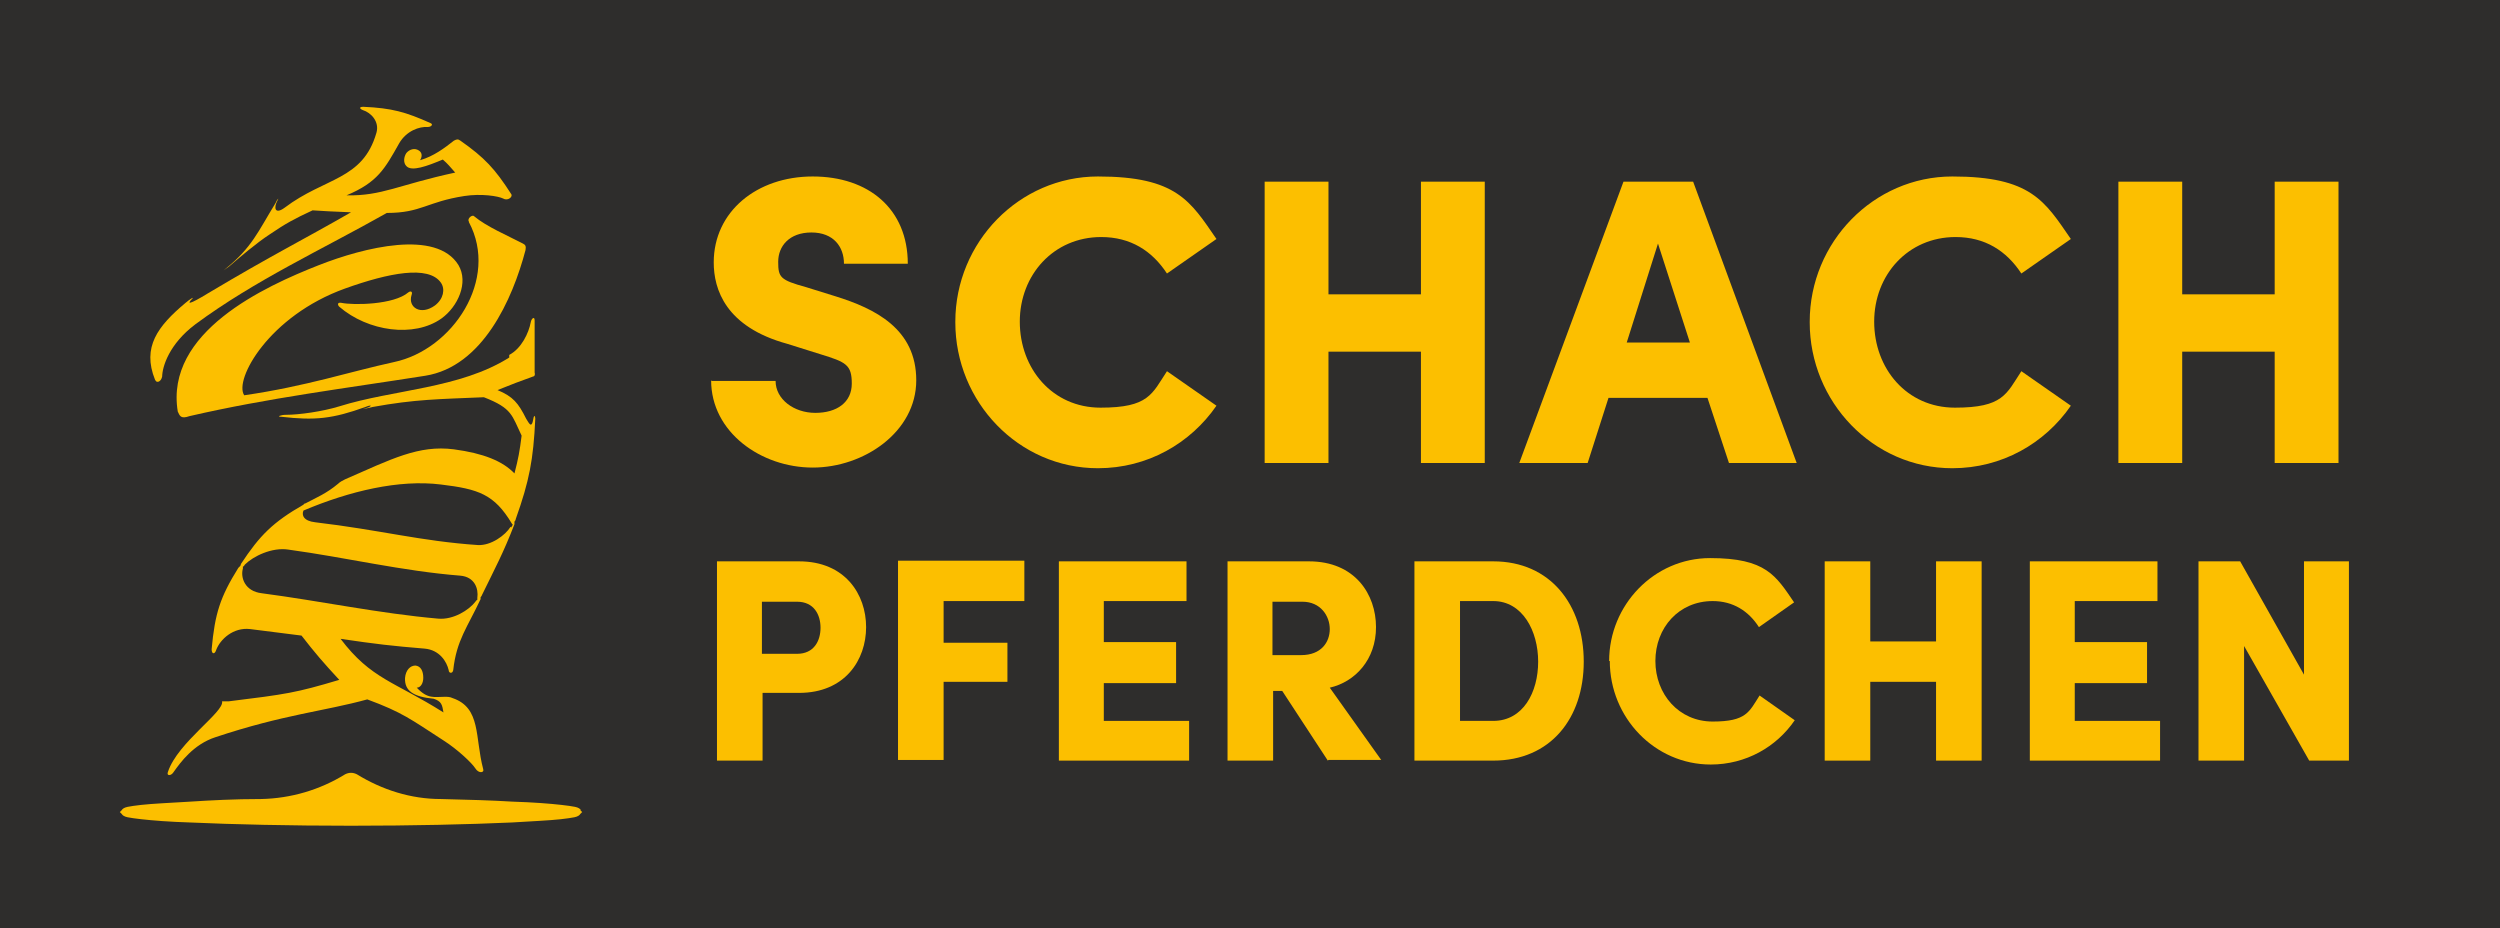 <?xml version="1.0" encoding="UTF-8"?>
<svg id="Layer_1" xmlns="http://www.w3.org/2000/svg" xmlns:xlink="http://www.w3.org/1999/xlink" version="1.1" viewBox="0 0 383.9 142.5">
  <!-- Generator: Adobe Illustrator 29.2.1, SVG Export Plug-In . SVG Version: 2.1.0 Build 116)  -->
  <defs>
    <style>
      .st0 {
        fill: #2e2d2c;
      }

      .st1 {
        fill: #fcbf00;
      }
    </style>
  </defs>
  <rect class="st0" width="383.9" height="142.5"/>
  <g>
    <g>
      <path class="st1" d="M89.2,124.4c-.1-.2-.4-.4-.9-.5-.5-.1-1.2-.2-2.1-.3-1.8-.2-4.3-.4-7.5-.5-3.2-.2-6.9-.3-11-.4-4.6,0-9-1.4-12.9-3.8-.6-.3-1.2-.3-1.8,0-3.9,2.4-8.3,3.7-12.9,3.8-4.1,0-7.8.2-10.9.4-3.2.2-5.7.3-7.5.5-.9.1-1.6.2-2.1.3-.5.1-.8.3-.9.5l-.3.3.3.3c.1.2.4.4.9.5.5.1,1.2.2,2.1.3,1.8.2,4.3.4,7.5.5,6.6.3,15.4.5,24.7.5s18.1-.2,24.7-.5c3.2-.2,5.7-.3,7.5-.5.9-.1,1.6-.2,2.1-.3.5-.1.8-.3.9-.5l.3-.3-.3-.3Z"/>
      <path class="st1" d="M24.9,57.9c0-1.6,1.1-5.1,5.1-8.1,9.2-6.8,19.5-11.5,29.4-17.1,5.3,0,6.1-1.7,11.9-2.6,2.6-.4,5.2,0,6,.4.7.4,1.5-.3,1.2-.7-2.5-3.9-4.1-5.6-7.8-8.2-.4-.3-.6-.2-1,0-1.4,1.1-3.1,2.4-5.2,3,.4-.6.3-1.2-.2-1.5-.6-.4-1.4-.2-1.9.4-.4.6-.5,1.5,0,2,.8.9,3.2,0,5.6-1,.8.7,1.1,1.1,1.9,2-8.8,1.9-11.2,3.6-16.7,3.5,4.8-2,5.9-4.1,8.1-8,1.1-1.9,3.1-2.6,4.4-2.5.5,0,.9-.4.4-.6-3.8-1.7-5.9-2.3-10.3-2.5-.7,0-.6.3-.1.5,1.3.4,2.6,1.8,2.1,3.5-2.1,7.3-7.9,6.8-14.1,11.5-1.5,1.1-1.7,0-1.1-1.1.3-.5,0-.3-.3.4-2.7,4.4-3.6,6.8-7.7,10.1-.6.5,0,0,.6-.4,1.5-1.3,4.2-3.6,6.2-4.9,2.5-1.7,3.8-2.4,6.6-3.7,1.7.1,3,.2,5.9.3-7.3,4.2-12,6.5-21.9,12.4-3.1,1.9-3.3,1.7-2.5.9.4-.4-.3,0-1,.6-4.3,3.6-6.7,6.8-4.7,11.8.3.7,1,.2,1.1-.5Z"/>
      <path class="st1" d="M72,34.1c4.7,8.8-2.5,19.6-11.5,21.5-6.9,1.5-13.4,3.7-23,5.1-1.6-2.4,3.8-12.2,15.5-16.4,6.7-2.4,12.8-3.6,14.7-.9.7,1,.4,2.5-.9,3.5-2.2,1.6-4.2.3-3.6-1.6.2-.5-.1-.7-.5-.4-2.2,1.9-8.4,2-10.3,1.6-.6-.1-.6.3-.3.6,4.4,3.8,11.5,4.8,15.7,1.8,2.5-1.8,4.2-5.5,2.6-8.2-3.4-5.5-14.5-2.7-21.4,0-8.4,3.3-23.7,10.3-21.7,22.5.3.6.4,1.2,1.8.7,12.1-2.8,24.2-4.3,36.2-6.2,8.8-1.4,13.4-11.7,15.4-19.3.1-.6,0-.8-.4-1-2.3-1.2-5.6-2.6-7.5-4.2-.3-.3-1.1.4-.8.8Z"/>
      <path class="st1" d="M78.2,54.9c-7.6,4.8-17.8,4.9-26.1,7.5-2.6.8-6.2,1.3-8.2,1.3-.8,0-1.5.3-.7.3,5.2.6,7.9.3,12.9-1.5.7-.3,1.1-.3.6,0-1.1.4-1.7.5.5,0,6.6-1.2,10.2-1.2,17.1-1.5,4.4,1.7,4.3,2.8,5.8,5.9-.3,2.4-.5,3.5-1.1,5.8-1.8-1.9-4.8-3.1-9.3-3.7-5.4-.7-9.6,1.5-16.7,4.6-.4.2-.8.4-1.1.7-1.8,1.5-3.3,2.1-5,3,0,0-.2,0-.3.2-4.7,2.7-6.7,4.7-9.6,9.1,0,.1-.1.3-.1.3,0,0-.2.2-.3.3-2.8,4.5-3.6,7-4.1,12.5,0,.8.5.8.7.1.6-1.6,2.6-3.5,5.2-3.2,3.2.4,4.7.6,7.9,1,2.1,2.7,3.3,4.1,5.8,6.8-6.7,2-8.1,2.2-17,3.3-.5,0-.8,0-1,0,.4,1.6-6.8,6.3-8.3,10.8-.3.7.5.7.9,0,1-1.4,3-4.2,6.4-5.3,10.5-3.5,16.8-4,23.3-5.8,5.4,2,6.6,3,11.7,6.3,2.2,1.4,4.4,3.5,4.9,4.3.5.8,1.4.7,1.2.1-1.3-4.9-.3-9.4-4.7-10.9-.4-.2-.8-.2-1.2-.2-1.6,0-2.6.4-4.3-1.4.6,0,1-.7,1-1.5,0-1.1-.4-1.8-1.2-1.9-.8,0-1.5.7-1.6,1.9-.1,2,1.3,2.9,4.4,3.2,1.2.4,1.3.9,1.5,2.1-7.6-4.8-11.1-5.1-15.8-11.3,5.4.8,8,1.1,12.9,1.5,2.3.2,3.4,2,3.7,3.3,0,.5.6.6.7,0,.5-4.6,2.2-6.6,4.2-10.9,0-.1,0-.3,0-.3,0,0,.2-.2.2-.3,2.1-4.3,3.3-6.5,5-10.9,0-.2,0-.3,0-.4,0,0,.2-.2.2-.4,2.1-5.9,2.7-9.1,3-15.4,0-.5-.2-.6-.3,0-.1.6-.2.9-.4.9-.2,0-.5-.6-.7-.9-1.2-2.4-2-3.4-4.4-4.4,2.2-.9,3.3-1.3,5.5-2.1.2,0,.3-.3.2-.6,0-3.2,0-4.8,0-8,0-.7-.5-.3-.6.3-.3,1.6-1.4,4-3.3,5ZM73.3,92.1c0,0-.2.1-.3.3-1,1.3-3.4,2.8-5.7,2.6-9.1-.8-18-2.7-27.1-3.9-2.6-.3-3.3-2.4-2.9-3.8,0-.1,0-.2,0-.3.1,0,.2-.1.3-.3,1.3-1.3,4.2-2.7,6.7-2.3,8.8,1.2,17.5,3.3,26.4,4,2.2.2,2.8,2,2.6,3.4,0,.1,0,.2,0,.3ZM78.4,80.9c-.8,1.3-3,2.9-5,2.8-8.8-.6-14.9-2.3-25-3.5-1.8-.2-2.1-1.1-1.8-1.8,7.1-3,14.7-4.8,21.1-4,5.8.7,8.2,1.5,10.9,6,0,0,.1.2.2.2-.1,0-.2.2-.3.4Z"/>
    </g>
    <g>
      <path class="st1" d="M109.3,58.5h9.8c0,2.8,2.8,4.9,6.1,4.9s5.6-1.6,5.6-4.5-.9-3.3-4.8-4.5l-5.1-1.6c-9.5-2.6-11.3-8.4-11.3-12.5,0-7.8,6.6-13.2,15.2-13.2s14.6,5,14.6,13.4h-9.8c0-2.6-1.6-4.8-5-4.8s-5.1,2.1-5.1,4.5.3,2.8,4.3,3.9l4.5,1.4c6.1,1.9,12.4,5,12.4,12.9s-8,13.4-15.9,13.4-15.6-5.4-15.6-13.4Z"/>
      <path class="st1" d="M146.7,49.4c0-12.2,9.8-22.3,21.9-22.3s14.2,3.8,18.2,9.6l-7.6,5.3c-2.3-3.5-5.6-5.6-10.1-5.6-7.3,0-12.5,5.8-12.5,13s5,13.2,12.4,13.2,7.9-2.1,10.2-5.6l7.6,5.3c-4,5.8-10.6,9.6-18.2,9.6-12.2,0-21.9-10.2-21.9-22.4Z"/>
      <path class="st1" d="M218.2,27.9h9.8v43.2h-9.8v-17.1h-14.2v17.1h-9.8V27.9h9.8v17.3h14.2v-17.3Z"/>
      <path class="st1" d="M265.5,71.1l-3.3-10h-15.2l-3.2,10h-10.5l16-43.2h10.7l15.9,43.2h-10.5ZM249.8,52.6h9.7l-4.9-15.2-4.8,15.2Z"/>
      <path class="st1" d="M277.9,49.4c0-12.2,9.8-22.3,21.9-22.3s14.2,3.8,18.2,9.6l-7.6,5.3c-2.3-3.5-5.6-5.6-10.1-5.6-7.3,0-12.5,5.8-12.5,13s5,13.2,12.4,13.2,7.9-2.1,10.2-5.6l7.6,5.3c-4,5.8-10.6,9.6-18.2,9.6-12.2,0-21.9-10.2-21.9-22.4Z"/>
      <path class="st1" d="M349.3,27.9h9.8v43.2h-9.8v-17.1h-14.2v17.1h-9.8V27.9h9.8v17.3h14.2v-17.3Z"/>
      <path class="st1" d="M122.7,86.2c7.1,0,10.3,5.1,10.3,10.1s-3.2,10.1-10.3,10.1h-5.6v10.4h-7v-30.6h12.6ZM122.4,100.4c2.6,0,3.6-2,3.6-4s-1-4-3.6-4h-5.4v8h5.3Z"/>
      <path class="st1" d="M157.3,92.3h-12.4v6.4h9.8v6h-9.8v12h-7v-30.6h19.4v6.1Z"/>
      <path class="st1" d="M169.5,110.7h13.1v6.1h-20v-30.6h19.6v6.1h-12.7v6.3h11.1v6.3h-11.1v5.9Z"/>
      <path class="st1" d="M203.9,116.8l-7-10.7h-1.4v10.7h-7v-30.6h12.5c7.1,0,10.3,5.1,10.3,10.1s-3.2,8.4-7.1,9.3l7.9,11.1h-8.1ZM195.4,92.3v8.3h4.4c3.1,0,4.4-2,4.4-4s-1.4-4.2-4.2-4.2h-4.6Z"/>
      <path class="st1" d="M229.3,86.2c8.8,0,13.9,6.7,13.9,15.4s-5.1,15.2-13.9,15.2h-12.1v-30.6h12.1ZM229.3,110.7c4.6,0,6.9-4.4,6.9-9.1s-2.4-9.3-6.9-9.3h-5.1v18.4h5.1Z"/>
      <path class="st1" d="M247.1,101.5c0-8.6,6.9-15.8,15.5-15.8s10.1,2.7,12.9,6.8l-5.4,3.8c-1.6-2.5-4-4-7.1-4-5.2,0-8.8,4.1-8.8,9.2s3.6,9.3,8.8,9.3,5.6-1.5,7.2-4l5.4,3.8c-2.8,4.1-7.5,6.8-12.9,6.8-8.6,0-15.5-7.2-15.5-15.9Z"/>
      <path class="st1" d="M297.3,86.2h7v30.6h-7v-12.1h-10.1v12.1h-7v-30.6h7v12.3h10.1v-12.3Z"/>
      <path class="st1" d="M318.6,110.7h13.1v6.1h-20v-30.6h19.6v6.1h-12.7v6.3h11.1v6.3h-11.1v5.9Z"/>
      <path class="st1" d="M353.7,86.2h7v30.6h-6.1l-10-17.6v17.6h-7v-30.6h6.4l9.8,17.4v-17.4Z"/>
    </g>
  </g>
</svg>